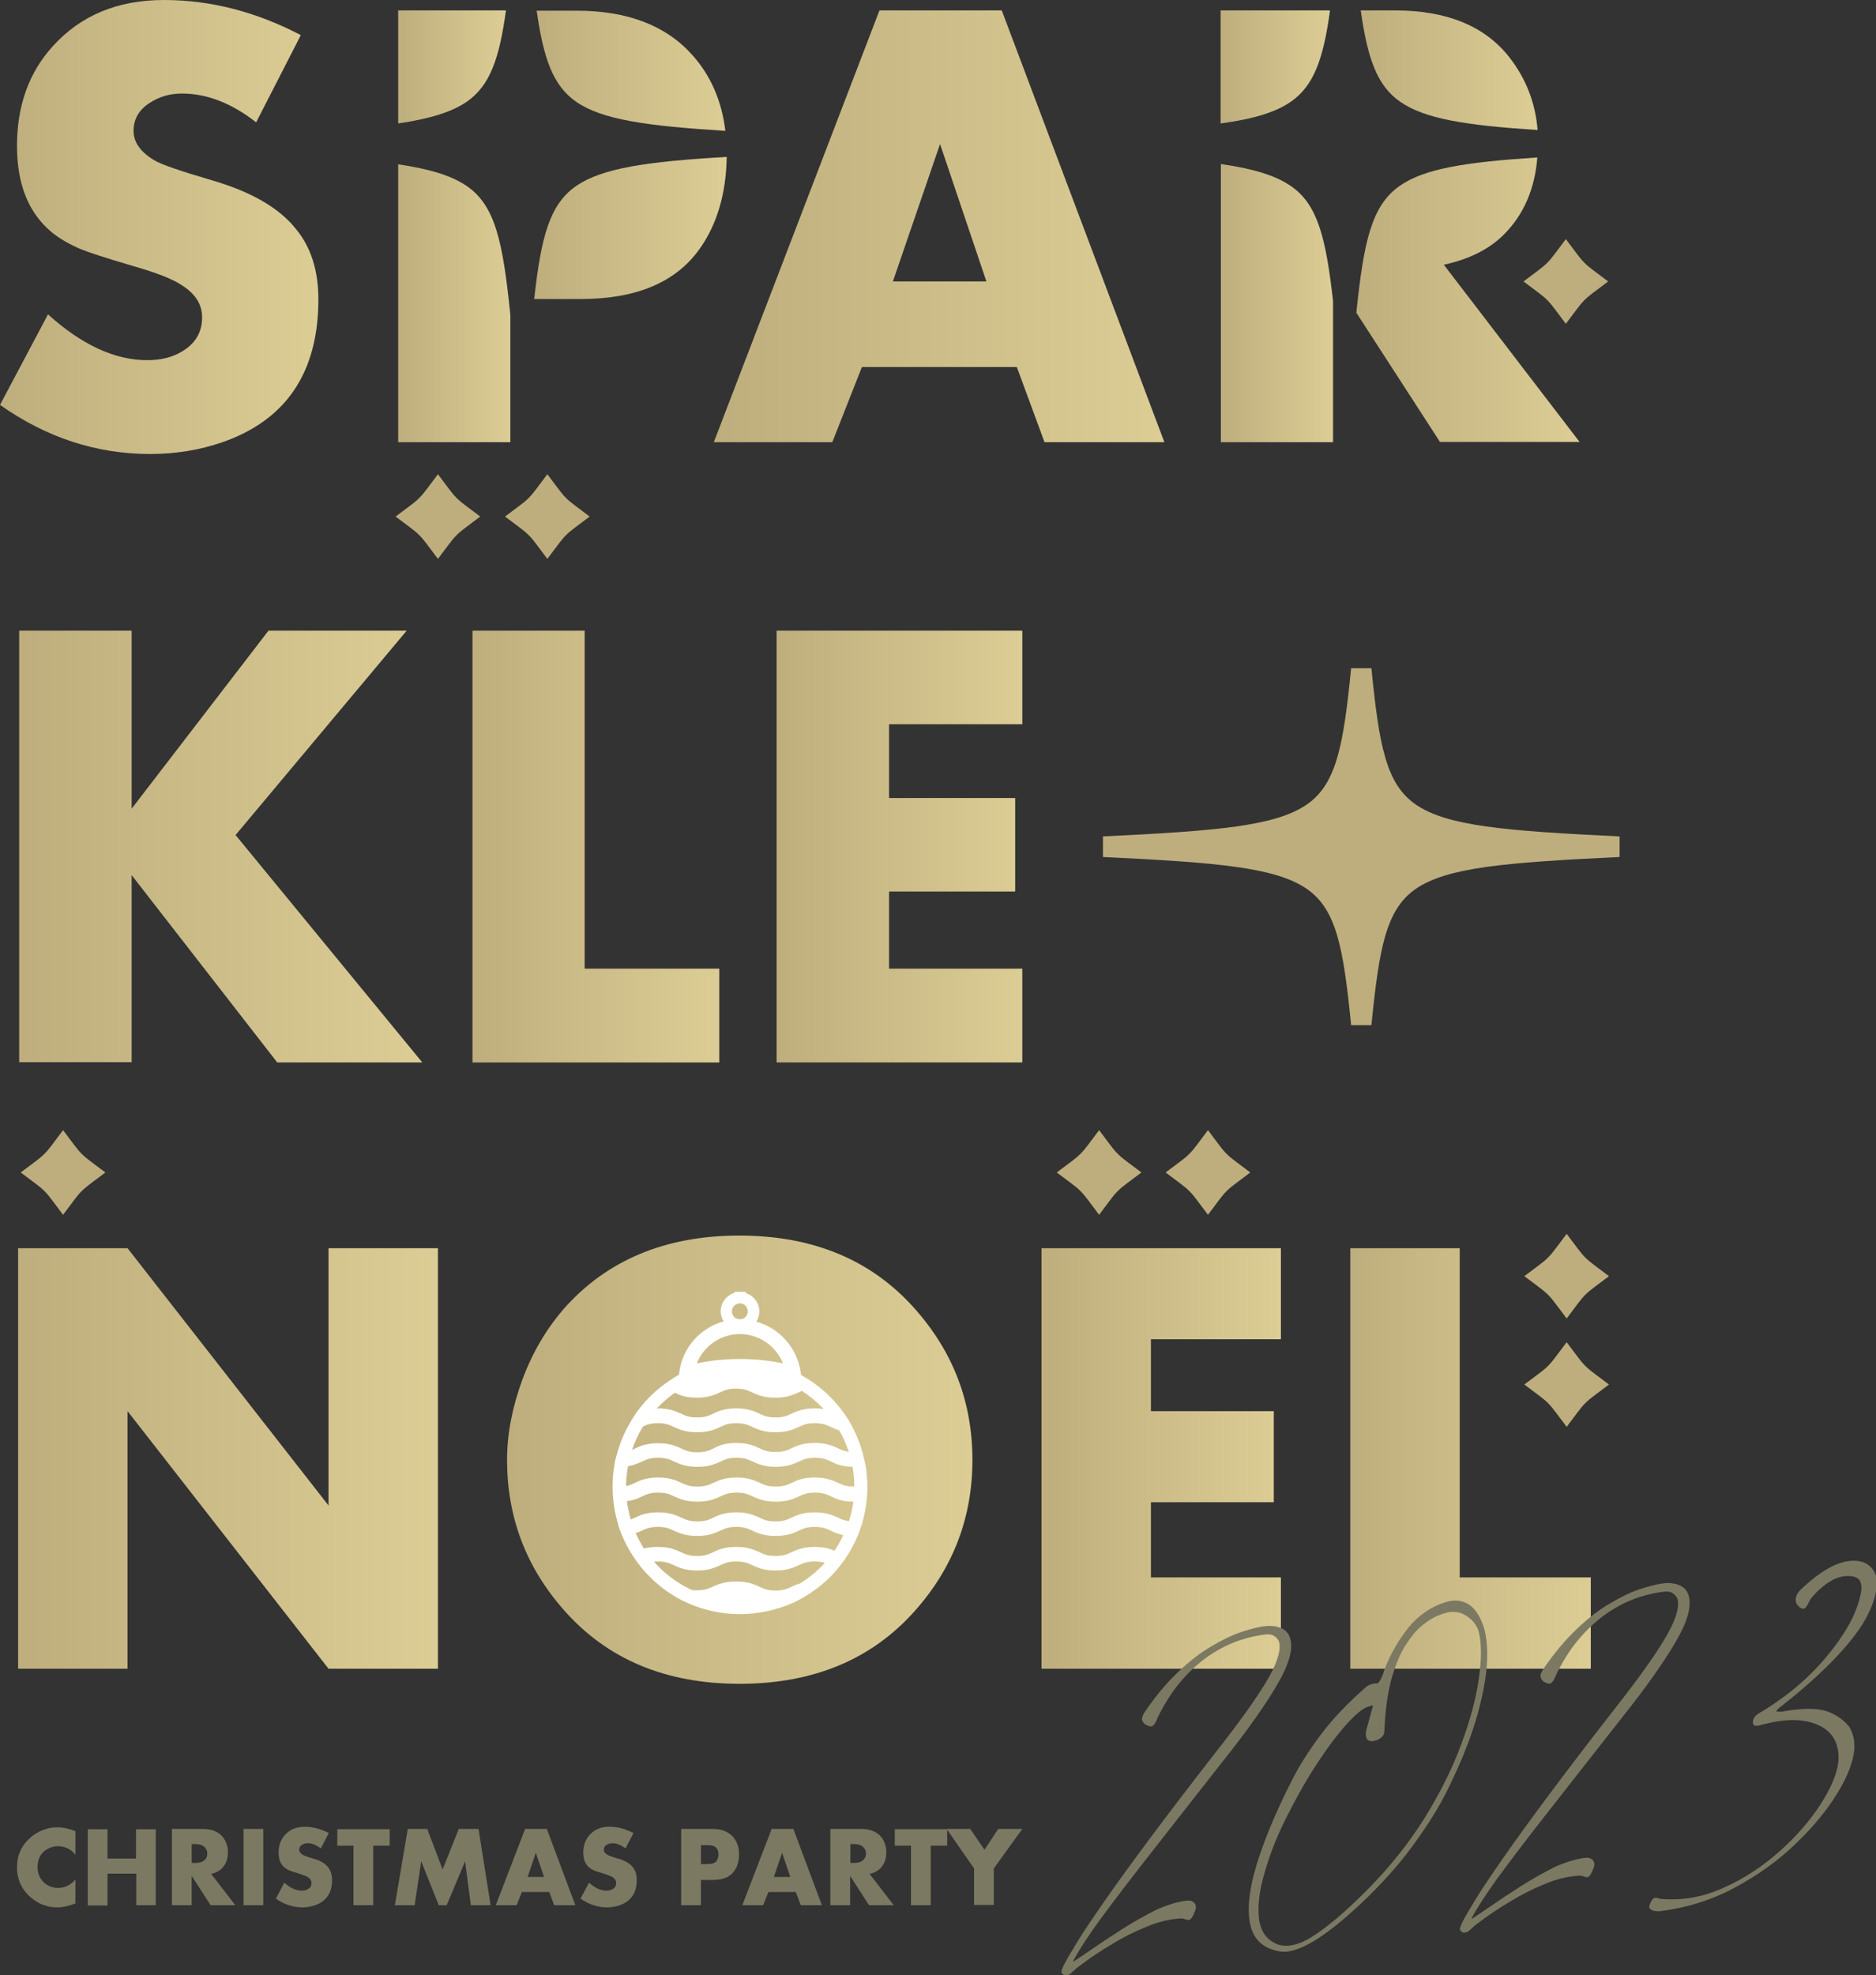 <?xml version="1.0" encoding="utf-8"?>
<!-- Generator: Adobe Illustrator 27.6.1, SVG Export Plug-In . SVG Version: 6.00 Build 0)  -->
<svg version="1.1" id="design" xmlns="http://www.w3.org/2000/svg" xmlns:xlink="http://www.w3.org/1999/xlink" x="0px" y="0px"
	 viewBox="0 0 684.1 720" style="enable-background:new 0 0 684.1 720;" xml:space="preserve">
<rect x="0" y="0" width="684.1" height="720" fill="#333333" stroke="none"/>
<style type="text/css">
	.st0{fill:url(#SVGID_1_);}
	.st1{fill:url(#SVGID_00000057130370876650588070000010830206877268667817_);}
	.st2{fill:url(#SVGID_00000005262090438262729720000001574520796902512023_);}
	.st3{fill:url(#SVGID_00000035530402534041274020000014857476380694227135_);}
	.st4{fill:url(#SVGID_00000158017301448091542620000002044996007979753106_);}
	.st5{fill:url(#SVGID_00000070818531646354850060000008846392166220330906_);}
	.st6{fill:url(#SVGID_00000023267684672258871210000013440252010989412251_);}
	.st7{fill:url(#SVGID_00000040567134507930842340000004649500502339165077_);}
	.st8{fill:url(#SVGID_00000153673837432173850700000008836179000384365487_);}
	.st9{fill:#BEAE7D;}
	.st10{fill:#BEAE7D;stroke:#BEAE7D;stroke-miterlimit:10;}
	.st11{fill:#FFFFFF;}
	.st12{fill:url(#SVGID_00000007400932841364151640000003808430593892135083_);}
	.st13{fill:url(#SVGID_00000116220494755756976990000000580290659210948258_);}
	.st14{fill:url(#SVGID_00000044856099547822330550000010644443382023469999_);}
	.st15{fill:url(#SVGID_00000099662490796603126270000006481709552964608135_);}
	.st16{fill:url(#SVGID_00000040557478664995153400000011874136075840918459_);}
	.st17{fill:url(#SVGID_00000049218328587605204890000002318337973455480226_);}
	.st18{fill:url(#SVGID_00000166668995805558617870000016217024731936402057_);}
	.st19{fill:url(#SVGID_00000064345401530407929170000016928504575723086508_);}
	.st20{fill:#7C7963;}
</style>
<g>
	<linearGradient id="SVGID_1_" gradientUnits="userSpaceOnUse" x1="0" y1="82.713" x2="116.087" y2="82.713">
		<stop  offset="0" style="stop-color:#BEAE7D"/>
		<stop  offset="1" style="stop-color:#DCCD95"/>
	</linearGradient>
	<path class="st0" d="M116.1,109.1c0,26.6-11.7,44-35,52.1c-8.1,2.8-16.9,4.3-26.3,4.3c-19.7,0-37.9-6-54.8-17.9l17.5-33
		c12.3,11.1,24.4,16.7,36.2,16.7c5.3,0,9.8-1.2,13.5-3.7c4.3-2.8,6.5-6.8,6.5-11.9c0-4.7-2.4-8.5-7.2-11.6C63,101.7,57,99.4,48.6,97
		c-10.2-3-16.6-5.1-19.2-6.2c-4.2-1.8-7.7-3.8-10.6-6.2C10.4,77.6,6.2,67.2,6.2,53.2c0-14.6,4.3-26.7,13-36.3
		C29.4,5.6,42.9,0,59.8,0c17,0,33.6,4.3,49.9,12.8L93.4,44.6c-8.9-7-18-10.5-27-10.5c-4.4,0-8.3,1.1-11.8,3.4
		c-3.9,2.5-5.9,5.9-5.9,10.2c0,4.2,2.6,7.8,7.7,10.8c2.3,1.4,9.2,3.8,20.8,7.2c14.5,4.2,24.8,10.2,30.9,18
		C113.4,90.2,116.1,98.7,116.1,109.1z"/>
	
		<linearGradient id="SVGID_00000003793924825195144050000014621769248701831581_" gradientUnits="userSpaceOnUse" x1="260.178" y1="82.483" x2="424.568" y2="82.483">
		<stop  offset="0" style="stop-color:#BEAE7D"/>
		<stop  offset="1" style="stop-color:#DCCD95"/>
	</linearGradient>
	<path style="fill:url(#SVGID_00000003793924825195144050000014621769248701831581_);" d="M424.6,161.2h-43.7l-10.1-27.4h-56.5
		l-10.8,27.4h-43.2L320.7,3.8h44.6L424.6,161.2z M359.7,102.6l-16.9-50.1l-17.2,50.1H359.7z"/>
	
		<linearGradient id="SVGID_00000037666386268605039530000017170768095269445260_" gradientUnits="userSpaceOnUse" x1="7.032" y1="308.6" x2="154.014" y2="308.6">
		<stop  offset="0" style="stop-color:#BEAE7D"/>
		<stop  offset="1" style="stop-color:#DCCD95"/>
	</linearGradient>
	<path style="fill:url(#SVGID_00000037666386268605039530000017170768095269445260_);" d="M154,387.3h-52.9L48,319v68.2H7V229.9H48
		v64.9l49.9-64.9h50.4l-62.4,74.5L154,387.3z"/>
	
		<linearGradient id="SVGID_00000034082605656399489170000014521789947331581846_" gradientUnits="userSpaceOnUse" x1="172.227" y1="308.6" x2="262.261" y2="308.6">
		<stop  offset="0" style="stop-color:#BEAE7D"/>
		<stop  offset="1" style="stop-color:#DCCD95"/>
	</linearGradient>
	<path style="fill:url(#SVGID_00000034082605656399489170000014521789947331581846_);" d="M262.3,387.3h-90V229.9h40.9v123.2h49.1
		V387.3z"/>
	
		<linearGradient id="SVGID_00000132787011509027311370000014086153367082801842_" gradientUnits="userSpaceOnUse" x1="283.242" y1="308.6" x2="372.815" y2="308.6">
		<stop  offset="0" style="stop-color:#BEAE7D"/>
		<stop  offset="1" style="stop-color:#DCCD95"/>
	</linearGradient>
	<path style="fill:url(#SVGID_00000132787011509027311370000014086153367082801842_);" d="M372.8,387.3h-89.6V229.9h89.6V264h-48.6
		v26.9h46V325h-46v28.1h48.6V387.3z"/>
	
		<linearGradient id="SVGID_00000006676171542763538330000003755752293641155763_" gradientUnits="userSpaceOnUse" x1="6.606" y1="531.664" x2="159.671" y2="531.664">
		<stop  offset="0" style="stop-color:#BEAE7D"/>
		<stop  offset="1" style="stop-color:#DCCD95"/>
	</linearGradient>
	<path style="fill:url(#SVGID_00000006676171542763538330000003755752293641155763_);" d="M159.7,608.3h-39.9l-73.3-93.9v93.9H6.6
		V455h39.9l73.3,93.8V455h39.9V608.3z"/>
	
		<linearGradient id="SVGID_00000072248640963778676460000005766725175635380926_" gradientUnits="userSpaceOnUse" x1="184.939" y1="532.114" x2="354.625" y2="532.114">
		<stop  offset="0" style="stop-color:#BEAE7D"/>
		<stop  offset="1" style="stop-color:#DCCD95"/>
	</linearGradient>
	<path style="fill:url(#SVGID_00000072248640963778676460000005766725175635380926_);" d="M354.6,532.2c0,20.8-6.9,39.1-20.8,54.8
		c-15.8,17.9-37.2,26.8-64.1,26.8c-26.9,0-48.2-8.9-64-26.8c-13.9-15.7-20.8-34-20.8-54.8c0-9.5,1.9-19.3,5.6-29.3
		c3.7-10,8.8-18.5,15-25.7c15.8-17.9,37.2-26.8,64.1-26.8s48.3,8.9,64.1,26.8C347.7,493,354.6,511.3,354.6,532.2z"/>
	
		<linearGradient id="SVGID_00000098913710996434307580000016691002092154304931_" gradientUnits="userSpaceOnUse" x1="379.892" y1="531.664" x2="467.15" y2="531.664">
		<stop  offset="0" style="stop-color:#BEAE7D"/>
		<stop  offset="1" style="stop-color:#DCCD95"/>
	</linearGradient>
	<path style="fill:url(#SVGID_00000098913710996434307580000016691002092154304931_);" d="M467.1,608.3h-87.3V455h87.3v33.2h-47.4
		v26.2h44.8v33.2h-44.8v27.4h47.4V608.3z"/>
	
		<linearGradient id="SVGID_00000151504098586196518440000004223830082686781079_" gradientUnits="userSpaceOnUse" x1="492.417" y1="531.664" x2="580.124" y2="531.664">
		<stop  offset="0" style="stop-color:#BEAE7D"/>
		<stop  offset="1" style="stop-color:#DCCD95"/>
	</linearGradient>
	<path style="fill:url(#SVGID_00000151504098586196518440000004223830082686781079_);" d="M580.1,608.3h-87.7V455h39.9v120h47.8
		V608.3z"/>
	<g>
		<path class="st9" d="M492.7,373.7c-2.8-28.1-5.3-42.2-16.2-49.7c-11.4-7.8-32.4-9.6-74.3-11.6v-7.5c41.9-2,62.9-3.8,74.3-11.6
			c10.9-7.5,13.4-21.6,16.2-49.7h7.4c2.8,28.1,5.3,42.2,16.2,49.7c11.4,7.8,32.4,9.6,74.3,11.6v7.5c-41.9,2-62.9,3.8-74.3,11.6
			c-10.9,7.5-13.4,21.6-16.2,49.7H492.7z"/>
	</g>
	<path class="st10" d="M400.8,442l-3.6-4.8c-2-2.7-3.5-4.2-6.2-6.2l-4.8-3.6l4.8-3.6c2.7-2,4.2-3.5,6.2-6.2l3.6-4.8l3.6,4.8
		c2,2.7,3.5,4.2,6.2,6.2l4.8,3.6l-4.8,3.6c-2.7,2-4.2,3.5-6.2,6.2L400.8,442z M400.6,427.4c0.1,0.1,0.2,0.2,0.2,0.2
		c0.1-0.1,0.2-0.2,0.2-0.2c-0.1-0.1-0.2-0.2-0.2-0.2C400.8,427.3,400.7,427.4,400.6,427.4z"/>
	<path class="st10" d="M440.5,442l-3.6-4.8c-2-2.7-3.5-4.2-6.2-6.2l-4.8-3.6l4.8-3.6c2.7-2,4.2-3.5,6.2-6.2l3.6-4.8l3.6,4.8
		c2,2.7,3.5,4.2,6.2,6.2l4.8,3.6l-4.8,3.6c-2.7,2-4.2,3.5-6.2,6.2L440.5,442z M440.2,427.4c0.1,0.1,0.2,0.2,0.2,0.2
		c0.1-0.1,0.2-0.2,0.2-0.2c-0.1-0.1-0.2-0.2-0.2-0.2C440.4,427.3,440.3,427.4,440.2,427.4z"/>
	<path class="st11" d="M269.8,588.4c-5.9,0-11.6-1.1-17-3.2c-4.4-1.7-8.5-4.1-12.2-7.1c-2.8-2.3-5.3-4.8-7.5-7.7
		c-0.8-1-1.6-2.1-2.3-3.2c-1.6-2.5-3-5.1-4.1-7.8c-0.5-1.2-1-2.5-1.3-3.8c-0.9-2.9-1.5-6-1.8-9.1c-0.1-1.3-0.2-2.6-0.2-3.8
		c0-0.3,0-0.5,0-0.8c0-2.8,0.2-5.5,0.7-8.2c0.2-1.3,0.5-2.5,0.9-3.8c0.9-3.2,2.1-6.4,3.7-9.4c1-1.8,2-3.6,3.2-5.3
		c2.8-4,6.2-7.5,10.1-10.4c1.3-1,2.7-1.9,4.1-2.8c0.5-0.3,1-0.6,1.5-0.9l0.1-0.8c1.1-8.9,7.6-16.3,16.2-18.6
		c-0.7-1.1-1.1-2.4-1.1-3.7c0-3.1,2.1-5.8,5-6.7v-0.4h4.2v0.5c2.9,0.9,4.9,3.6,4.9,6.7c0,1.3-0.4,2.6-1.1,3.7
		c8.6,2.4,15,9.7,16.2,18.6l0.1,0.8c0.2,0.1,0.3,0.2,0.5,0.3c1.7,1,3.4,2,4.9,3.2c4.5,3.3,8.3,7.4,11.3,12c0.9,1.3,1.7,2.7,2.4,4.2
		c1.4,2.8,2.6,5.8,3.4,8.9c0.3,1.2,0.6,2.5,0.9,3.7c0.5,2.8,0.8,5.6,0.8,8.5l0,0.3c0,1.3-0.1,2.7-0.2,4c-0.3,3.1-0.9,6.3-1.8,9.3
		c-0.4,1.3-0.9,2.6-1.4,3.9c-1.2,3-2.8,5.9-4.6,8.6c-0.8,1.1-1.6,2.2-2.4,3.2c-2,2.5-4.3,4.8-6.8,6.8c-3.1,2.5-6.5,4.6-10.2,6.3
		C282.8,587,276.4,588.4,269.8,588.4z M263.1,583c2.2,0.4,4.4,0.5,6.6,0.5c1.5,0,3.1-0.1,4.6-0.3c-1.7-0.8-3-1.4-5.9-1.4
		C265.9,581.9,264.6,582.4,263.1,583z M268.5,576.5c4.2,0,6.4,1,8.4,1.9c1.7,0.8,3,1.4,5.9,1.4s4.2-0.6,5.9-1.4
		c0.9-0.4,2-0.9,3.3-1.3c3.2-2.1,6.2-4.5,8.8-7.4c-1-0.3-2.1-0.5-3.7-0.5c-2.9,0-4.2,0.6-5.9,1.4c-2,0.9-4.2,1.9-8.4,1.9
		c-4.2,0-6.4-1-8.4-1.9c-1.7-0.8-3-1.4-5.9-1.4c-2.9,0-4.2,0.6-5.9,1.4c-2,0.9-4.2,1.9-8.4,1.9s-6.4-1-8.4-1.9
		c-1.7-0.8-3-1.4-5.9-1.4c-0.5,0-1,0-1.4,0.1c3.8,4.4,8.6,7.9,13.8,10.3c0.6,0.1,1.2,0.1,1.9,0.1c2.9,0,4.2-0.6,5.9-1.4
		C262,577.5,264.2,576.5,268.5,576.5z M268.5,563.9c4.2,0,6.4,1,8.4,1.9c1.7,0.8,3,1.4,5.9,1.4s4.2-0.6,5.9-1.4
		c1.9-0.9,4.2-1.9,8.4-1.9c3.4,0,5.5,0.7,7.2,1.4c1.2-1.8,2.3-3.7,3.2-5.7c-1.9-0.4-3.3-1-4.5-1.6c-1.7-0.8-3-1.4-5.9-1.4
		s-4.2,0.6-5.9,1.4c-2,0.9-4.2,1.9-8.4,1.9c-4.2,0-6.4-1-8.4-1.9c-1.7-0.8-3-1.4-5.9-1.4c-2.9,0-4.2,0.6-5.9,1.4
		c-2,0.9-4.2,1.9-8.4,1.9c-4.2,0-6.4-1-8.4-1.9c-1.7-0.8-3-1.4-5.9-1.4c-2.9,0-4.2,0.6-5.9,1.4c-0.6,0.3-1.4,0.6-2.2,0.9
		c0.9,1.9,1.9,3.8,3,5.6c1.5-0.4,3.2-0.6,5.1-0.6c4.2,0,6.4,1,8.4,1.9c1.7,0.8,3,1.4,5.9,1.4c2.9,0,4.2-0.6,5.9-1.4
		C262,564.9,264.2,563.9,268.5,563.9z M268.5,551.3c4.2,0,6.4,1,8.4,1.9c1.7,0.8,3,1.4,5.9,1.4s4.2-0.6,5.9-1.4
		c1.9-0.9,4.2-1.9,8.4-1.9c4.2,0,6.4,1,8.4,1.9c1.3,0.6,2.3,1.1,4.1,1.3c0.7-2.3,1.3-4.7,1.6-7.1c-4,0-6.2-1-8.1-1.9
		c-1.7-0.8-3-1.4-5.9-1.4s-4.2,0.6-5.9,1.4c-2,0.9-4.2,1.9-8.4,1.9c-4.2,0-6.4-1-8.4-1.9c-1.7-0.8-3-1.4-5.9-1.4
		c-2.9,0-4.2,0.6-5.9,1.4c-1.9,0.9-4.2,1.9-8.4,1.9s-6.4-1-8.4-1.9c-1.7-0.8-3-1.4-5.9-1.4c-2.9,0-4.2,0.6-5.9,1.4
		c-1.4,0.7-3,1.4-5.5,1.7c0.3,2.3,0.8,4.5,1.4,6.7c0.5-0.2,1.1-0.4,1.6-0.7c1.9-0.9,4.2-1.9,8.4-1.9c4.2,0,6.4,1,8.4,1.9
		c1.7,0.8,3,1.4,5.9,1.4c2.9,0,4.2-0.6,5.9-1.4C262,552.3,264.2,551.3,268.5,551.3z M297.1,538.6c4.2,0,6.4,1,8.4,1.9
		c1.7,0.8,3,1.4,5.9,1.4c0,0,0.1,0,0.1,0c0-2.4-0.2-4.8-0.6-7.2c-3.9-0.1-6-1-7.8-1.9c-1.7-0.8-3-1.4-5.9-1.4s-4.2,0.6-5.9,1.4
		c-2,0.9-4.2,1.9-8.4,1.9c-4.2,0-6.4-1-8.4-1.9c-1.7-0.8-3-1.4-5.9-1.4c-2.9,0-4.2,0.6-5.9,1.4c-2,0.9-4.2,1.9-8.4,1.9
		c-4.2,0-6.4-1-8.4-1.9c-1.7-0.8-3-1.4-5.9-1.4c-2.9,0-4.2,0.6-5.9,1.4c-1.4,0.6-2.9,1.3-5.1,1.7c-0.4,2.4-0.7,4.8-0.7,7.2
		c1.3-0.2,2.3-0.7,3.3-1.2c1.9-0.9,4.2-1.9,8.4-1.9c4.2,0,6.4,1,8.4,1.9c1.7,0.8,3,1.4,5.9,1.4c2.9,0,4.2-0.6,5.9-1.4
		c2-0.9,4.2-1.9,8.4-1.9c4.2,0,6.4,1,8.4,1.9c1.7,0.8,3,1.4,5.9,1.4s4.2-0.6,5.9-1.4C290.6,539.6,292.8,538.6,297.1,538.6z
		 M268.5,526c4.2,0,6.4,1,8.4,1.9c1.7,0.8,3,1.4,5.9,1.4c2.9,0,4.2-0.6,5.9-1.4c1.9-0.9,4.2-1.9,8.4-1.9c4.2,0,6.4,1,8.4,1.9
		c1.2,0.6,2.3,1.1,4,1.3c-0.9-2.7-2-5.3-3.5-7.8c-1.2-0.4-2.1-0.8-3-1.2c-1.7-0.8-3-1.4-5.9-1.4s-4.2,0.6-5.9,1.4
		c-1.9,0.9-4.2,1.9-8.4,1.9c-4.2,0-6.4-1-8.4-1.9c-1.7-0.8-3-1.4-5.9-1.4c-2.9,0-4.2,0.6-5.9,1.4c-1.9,0.9-4.2,1.9-8.4,1.9
		c-4.2,0-6.4-1-8.4-1.9c-1.7-0.8-3-1.4-5.9-1.4c-2.6,0-3.9,0.5-5.4,1.2c-1.7,2.7-3,5.5-4,8.5c0.4-0.1,0.7-0.3,1.1-0.5
		c1.9-0.9,4.2-1.9,8.4-1.9c4.2,0,6.4,1,8.4,1.9c1.7,0.8,3,1.4,5.9,1.4c2.9,0,4.2-0.6,5.9-1.4C262,527,264.2,526,268.5,526z
		 M268.5,513.4c4.2,0,6.4,1,8.4,1.9c1.7,0.8,3,1.4,5.9,1.4s4.2-0.6,5.9-1.4c2-0.9,4.2-1.9,8.4-1.9c1.2,0,2.2,0.1,3.2,0.2
		c-2.3-2.5-5-4.7-7.9-6.6c-0.4,0.2-0.8,0.4-1.3,0.6c-2,0.9-4.2,1.9-8.4,1.9c-4.2,0-6.4-1-8.4-1.9c-1.7-0.8-3-1.4-5.9-1.4
		c-2.9,0-4.2,0.6-5.9,1.4c-2,0.9-4.2,1.9-8.4,1.9c-4,0-6.2-0.9-8-1.8c-2.4,1.7-4.6,3.6-6.6,5.7c0.1,0,0.2,0,0.4,0
		c4.2,0,6.4,1,8.4,1.9c1.7,0.8,3,1.4,5.9,1.4c2.9,0,4.2-0.6,5.9-1.4C262,514.4,264.2,513.4,268.5,513.4z M269.8,495.4
		c5.3,0,10.6,0.5,15.7,1.6c-2.5-6.4-8.8-10.7-15.7-10.7c-6.9,0-13.2,4.3-15.7,10.7C259.2,495.9,264.5,495.4,269.8,495.4z
		 M269.8,475.1c-1.6,0-2.9,1.3-2.9,2.9c0,1.4,1,2.7,2.4,2.9c0.2,0,0.3,0,0.5,0c0.2,0,0.3,0,0.5,0c1.4-0.2,2.4-1.5,2.4-2.9
		C272.7,476.4,271.4,475.1,269.8,475.1z"/>
	<path class="st11" d="M271.1,471.7h-2.5v0.2c-2.8,0.6-5,3.1-5,6.1c0,1.6,0.6,3.1,1.7,4.2c-8.7,1.9-15.6,9.1-16.8,18.2l-0.2,1.2
		c-0.6,0.3-1.3,0.7-1.9,1.1c-1.4,0.8-2.8,1.8-4.1,2.7c-3.8,2.9-7.2,6.3-9.9,10.2c-1.2,1.6-2.2,3.4-3.1,5.2c-1.5,2.9-2.7,6-3.6,9.2
		c-0.3,1.2-0.6,2.5-0.8,3.7c-0.5,2.6-0.7,5.3-0.7,8.1c0,0.3,0,0.5,0,0.8c0,1.3,0.1,2.5,0.2,3.8c0.3,3.1,0.9,6,1.8,8.9
		c0.4,1.3,0.8,2.5,1.3,3.7c1.1,2.7,2.4,5.2,4,7.7c0.7,1.1,1.5,2.1,2.2,3.2c2.2,2.8,4.6,5.3,7.4,7.5c3.6,2.9,7.6,5.3,12,7
		c5.2,2,10.8,3.2,16.7,3.2c6.6,0,13-1.4,18.7-4c3.6-1.6,6.9-3.7,10-6.1c2.5-2,4.7-4.2,6.7-6.7c0.8-1,1.6-2.1,2.4-3.2
		c1.8-2.6,3.3-5.4,4.5-8.4c0.5-1.3,1-2.6,1.4-3.9c0.9-2.9,1.5-6,1.8-9.1c0.1-1.3,0.2-2.6,0.2-3.9c0-0.1,0-0.2,0-0.3
		c0-2.8-0.3-5.6-0.8-8.3c-0.2-1.2-0.5-2.5-0.8-3.7c-0.8-3-2-6-3.4-8.7c-0.7-1.4-1.5-2.8-2.4-4.1c-3-4.6-6.7-8.6-11.1-11.8
		c-1.5-1.1-3.1-2.2-4.8-3.1c-0.3-0.2-0.6-0.3-0.9-0.5l-0.2-1.2c-1.2-9.1-8.1-16.4-16.8-18.2c1-1.1,1.7-2.6,1.7-4.2
		c0-3-2.1-5.4-4.9-6 M269.8,474.2c2.1,0,3.8,1.7,3.8,3.8c0,1.9-1.4,3.5-3.2,3.7c-0.2,0-0.4,0-0.5,0c-0.2,0-0.4,0-0.5,0
		c-1.8-0.3-3.2-1.8-3.2-3.7C266,475.9,267.7,474.2,269.8,474.2z M269.8,485.5c7.9,0,14.8,5.3,17,12.6c-5.6-1.3-11.3-1.9-17-1.9
		c-5.7,0-11.4,0.6-17,1.9C255,490.8,261.9,485.5,269.8,485.5z M257.9,501.1c0.5-0.1,1-0.3,1.5-0.4c3.3-0.8,6.8-1.3,10.4-1.3
		c3.6,0,7.1,0.5,10.4,1.3c0.5,0.1,1,0.3,1.5,0.4c2.3,0.7,4.5,1.5,6.6,2.6c-1.4,0.6-2.9,1.1-5.6,1.1c-3.1,0-4.6-0.7-6.3-1.5
		c-1.9-0.9-4-1.8-8-1.8c-4,0-6.2,1-8,1.8c-1.7,0.8-3.2,1.5-6.3,1.5c-1.8,0-3-0.2-4.1-0.6C252.6,503,255.2,501.9,257.9,501.1z
		 M246,506.7C246.1,506.7,246.1,506.7,246,506.7c2,0.9,4.1,1.9,8.1,1.9c4,0,6.2-1,8-1.8c1.7-0.8,3.2-1.5,6.3-1.5
		c3.1,0,4.6,0.7,6.3,1.5c1.9,0.9,4,1.8,8,1.8c4,0,6.2-1,8-1.8c0.6-0.3,1.1-0.5,1.7-0.7c3.8,2.4,7.3,5.5,10.1,9
		c-1.4-0.5-3.1-0.8-5.6-0.8c-4,0-6.2,1-8,1.8c-1.7,0.8-3.2,1.5-6.3,1.5c-3.1,0-4.6-0.7-6.3-1.5c-1.9-0.9-4-1.8-8-1.8
		c-4,0-6.2,1-8,1.8c-1.7,0.8-3.2,1.5-6.3,1.5c-3.1,0-4.6-0.7-6.3-1.5c-1.9-0.9-4-1.8-8-1.8c-0.9,0-1.6,0-2.3,0.1
		C240,511.4,242.9,508.9,246,506.7z M233.9,519.3c1.6-0.7,3.1-1.3,6-1.3c3.1,0,4.6,0.7,6.3,1.5c1.9,0.9,4,1.8,8,1.8c4,0,6.2-1,8-1.8
		c1.7-0.8,3.2-1.5,6.3-1.5c3.1,0,4.6,0.7,6.3,1.5c1.9,0.9,4,1.8,8,1.8c4,0,6.2-1,8-1.8c1.7-0.8,3.2-1.5,6.3-1.5
		c3.1,0,4.6,0.7,6.3,1.5c0.9,0.4,1.9,0.9,3.2,1.2c1.7,2.9,3.1,6.1,4.1,9.5c-2.6-0.1-4-0.7-5.5-1.4c-1.9-0.9-4-1.8-8-1.8
		c-4,0-6.2,1-8,1.8c-1.7,0.8-3.2,1.5-6.3,1.5c-3.1,0-4.6-0.7-6.3-1.5c-1.9-0.9-4-1.8-8-1.8c-4,0-6.2,1-8,1.8
		c-1.7,0.8-3.2,1.5-6.3,1.5c-3.1,0-4.6-0.7-6.3-1.5c-1.9-0.9-4-1.8-8-1.8c-4,0-6.2,1-8,1.8c-0.9,0.4-1.7,0.8-2.7,1.1
		C230.2,526,231.8,522.5,233.9,519.3z M292.3,577.9c-1.3,0.4-2.3,0.8-3.3,1.3c-1.7,0.8-3.2,1.5-6.3,1.5c-3.1,0-4.6-0.7-6.3-1.5
		c-1.9-0.9-4-1.8-8-1.8c-4,0-6.2,1-8,1.8c-1.7,0.8-3.2,1.5-6.3,1.5c-0.8,0-1.5,0-2.1-0.1c-5.9-2.7-11.1-6.8-15.2-11.8
		c0.8-0.2,1.8-0.3,3-0.3c3.1,0,4.6,0.7,6.3,1.5c1.9,0.9,4,1.8,8,1.8c4,0,6.2-1,8-1.8c1.7-0.8,3.2-1.5,6.3-1.5c3.1,0,4.6,0.7,6.3,1.5
		c1.9,0.9,4,1.8,8,1.8c4,0,6.2-1,8-1.8c1.7-0.8,3.2-1.5,6.3-1.5c2.4,0,3.8,0.4,5.1,0.9C299.3,572.7,296,575.6,292.3,577.9z
		 M304.5,566.3c-1.7-0.8-3.8-1.6-7.5-1.6c-4,0-6.2,1-8,1.8c-1.7,0.8-3.2,1.5-6.3,1.5c-3.1,0-4.6-0.7-6.3-1.5c-1.9-0.9-4-1.8-8-1.8
		c-4,0-6.2,1-8,1.8c-1.7,0.8-3.2,1.5-6.3,1.5c-3.1,0-4.6-0.7-6.3-1.5c-1.9-0.9-4-1.8-8-1.8c-2.3,0-4,0.3-5.4,0.8
		c-1.5-2.2-2.8-4.6-3.8-7c1.1-0.3,2.1-0.8,2.9-1.2c1.7-0.8,3.2-1.5,6.3-1.5c3.1,0,4.6,0.7,6.3,1.5c1.9,0.9,4,1.8,8,1.8
		c4,0,6.2-1,8-1.8c1.7-0.8,3.2-1.5,6.3-1.5c3.1,0,4.6,0.7,6.3,1.5c1.9,0.9,4,1.8,8,1.8c4,0,6.2-1,8-1.8c1.7-0.8,3.2-1.5,6.3-1.5
		c3.1,0,4.6,0.7,6.3,1.5c1.4,0.6,3,1.4,5.4,1.7C307.5,561.6,306.2,564,304.5,566.3z M310.1,555.3c-2.3-0.2-3.6-0.7-5-1.4
		c-1.9-0.9-4-1.8-8-1.8c-4,0-6.2,1-8,1.8c-1.7,0.8-3.2,1.5-6.3,1.5c-3.1,0-4.6-0.7-6.3-1.5c-1.9-0.9-4-1.8-8-1.8c-4,0-6.2,1-8,1.8
		c-1.7,0.8-3.2,1.5-6.3,1.5c-3.1,0-4.6-0.7-6.3-1.5c-1.9-0.9-4-1.8-8-1.8c-4,0-6.2,1-8,1.8c-0.8,0.4-1.6,0.7-2.5,1
		c-0.9-2.7-1.5-5.6-1.8-8.5c2.8-0.3,4.5-1,6.1-1.8c1.7-0.8,3.2-1.5,6.3-1.5c3.1,0,4.6,0.7,6.3,1.5c1.9,0.9,4,1.8,8,1.8
		c4,0,6.2-1,8-1.8c1.7-0.8,3.2-1.5,6.3-1.5c3.1,0,4.6,0.7,6.3,1.5c1.9,0.9,4,1.8,8,1.8c4,0,6.2-1,8-1.8c1.7-0.8,3.2-1.5,6.3-1.5
		c3.1,0,4.6,0.7,6.3,1.5c1.9,0.9,4,1.8,8,1.8c0.2,0,0.5,0,0.7,0C311.7,549.5,311,552.5,310.1,555.3z M312.3,542.7
		c-0.3,0-0.6,0-0.9,0c-3.1,0-4.6-0.7-6.3-1.5c-1.9-0.9-4-1.8-8-1.8c-4,0-6.2,1-8,1.8c-1.7,0.8-3.2,1.5-6.3,1.5
		c-3.1,0-4.6-0.7-6.3-1.5c-1.9-0.9-4-1.8-8-1.8c-4,0-6.2,1-8,1.8c-1.7,0.8-3.2,1.5-6.3,1.5c-3.1,0-4.6-0.7-6.3-1.5
		c-1.9-0.9-4-1.8-8-1.8c-4,0-6.2,1-8,1.8c-1.3,0.6-2.5,1.2-4.5,1.4c0-0.2,0-0.5,0-0.7c0-2.8,0.3-5.5,0.8-8.2c2.5-0.3,4.1-1,5.5-1.7
		c1.7-0.8,3.2-1.5,6.3-1.5c3.1,0,4.6,0.7,6.3,1.5c1.9,0.9,4,1.8,8,1.8c4,0,6.2-1,8-1.8c1.7-0.8,3.2-1.5,6.3-1.5
		c3.1,0,4.6,0.7,6.3,1.5c1.9,0.9,4,1.8,8,1.8c4,0,6.2-1,8-1.8c1.7-0.8,3.2-1.5,6.3-1.5c3.1,0,4.6,0.7,6.3,1.5c1.9,0.9,4,1.8,8,1.8
		c0,0,0.1,0,0.1,0c0.5,2.6,0.8,5.3,0.8,8.1C312.3,542.2,312.3,542.5,312.3,542.7z"/>
	<g>
		
			<linearGradient id="SVGID_00000014598427237151446440000002773487760662608518_" gradientUnits="userSpaceOnUse" x1="145.232" y1="24.384" x2="184.539" y2="24.384">
			<stop  offset="0" style="stop-color:#BEAE7D"/>
			<stop  offset="1" style="stop-color:#DCCD95"/>
		</linearGradient>
		<path style="fill:url(#SVGID_00000014598427237151446440000002773487760662608518_);" d="M170.2,37.1c8.5-5.9,11.9-15.8,14.3-33.3
			h-39.3V45C156.7,43.3,164.6,40.9,170.2,37.1z"/>
		
			<linearGradient id="SVGID_00000061465076647447722500000005462197597929061028_" gradientUnits="userSpaceOnUse" x1="195.755" y1="25.725" x2="264.552" y2="25.725">
			<stop  offset="0" style="stop-color:#BEAE7D"/>
			<stop  offset="1" style="stop-color:#DCCD95"/>
		</linearGradient>
		<path style="fill:url(#SVGID_00000061465076647447722500000005462197597929061028_);" d="M210.1,37.1c9.4,6.5,25.4,8.8,54.4,10.6
			c-1.3-10.9-5.3-20.1-12-27.6c-9.6-10.8-23.7-16.2-42.2-16.2h-14.6C198.2,21.3,201.6,31.2,210.1,37.1z"/>
		
			<linearGradient id="SVGID_00000106844709674447075830000007048047076124554651_" gradientUnits="userSpaceOnUse" x1="145.232" y1="110.521" x2="186.156" y2="110.521">
			<stop  offset="0" style="stop-color:#BEAE7D"/>
			<stop  offset="1" style="stop-color:#DCCD95"/>
		</linearGradient>
		<path style="fill:url(#SVGID_00000106844709674447075830000007048047076124554651_);" d="M170.2,67.8c-5.6-3.8-13.5-6.2-25-7.9
			v101.3h40.9v-46.4C183.4,88.4,180.7,75,170.2,67.8z"/>
		
			<linearGradient id="SVGID_00000151522543742199782400000016446547825141040795_" gradientUnits="userSpaceOnUse" x1="194.772" y1="83.056" x2="264.984" y2="83.056">
			<stop  offset="0" style="stop-color:#BEAE7D"/>
			<stop  offset="1" style="stop-color:#DCCD95"/>
		</linearGradient>
		<path style="fill:url(#SVGID_00000151522543742199782400000016446547825141040795_);" d="M210.1,67.8
			c-9.7,6.7-12.8,18.6-15.3,41.2h17c20.1,0,34.5-6,43.2-18.1c6.4-8.9,9.8-20.2,10-33.7C235.7,58.9,219.6,61.3,210.1,67.8z"/>
	</g>
	<g>
		
			<linearGradient id="SVGID_00000013875573898348502670000018218385083599104148_" gradientUnits="userSpaceOnUse" x1="496.238" y1="25.59" x2="560.694" y2="25.59">
			<stop  offset="0" style="stop-color:#BEAE7D"/>
			<stop  offset="1" style="stop-color:#DCCD95"/>
		</linearGradient>
		<path style="fill:url(#SVGID_00000013875573898348502670000018218385083599104148_);" d="M510.6,37.1c8.9,6.2,23.8,8.6,50.1,10.3
			c-0.8-10.1-4.4-19.1-10.6-26.9c-8.9-11.1-22.7-16.7-41.3-16.7h-12.6C498.7,21.3,502.1,31.2,510.6,37.1z"/>
		
			<linearGradient id="SVGID_00000005261449564232708410000013020058965138795172_" gradientUnits="userSpaceOnUse" x1="445.158" y1="24.425" x2="485.022" y2="24.425">
			<stop  offset="0" style="stop-color:#BEAE7D"/>
			<stop  offset="1" style="stop-color:#DCCD95"/>
		</linearGradient>
		<path style="fill:url(#SVGID_00000005261449564232708410000013020058965138795172_);" d="M470.7,37.1c8.5-5.9,11.9-15.8,14.3-33.3
			h-39.9V45C457,43.4,465,41,470.7,37.1z"/>
		
			<linearGradient id="SVGID_00000094607145379776097330000002618723176861004196_" gradientUnits="userSpaceOnUse" x1="445.158" y1="110.48" x2="486.083" y2="110.48">
			<stop  offset="0" style="stop-color:#BEAE7D"/>
			<stop  offset="1" style="stop-color:#DCCD95"/>
		</linearGradient>
		<path style="fill:url(#SVGID_00000094607145379776097330000002618723176861004196_);" d="M470.7,67.8c-5.7-3.9-13.7-6.3-25.5-8
			v101.4h40.9v-51.5C483.5,86.7,480.5,74.5,470.7,67.8z"/>
		
			<linearGradient id="SVGID_00000025442849572405337900000004506591875153238923_" gradientUnits="userSpaceOnUse" x1="494.698" y1="109.316" x2="576" y2="109.316">
			<stop  offset="0" style="stop-color:#BEAE7D"/>
			<stop  offset="1" style="stop-color:#DCCD95"/>
		</linearGradient>
		<path style="fill:url(#SVGID_00000025442849572405337900000004506591875153238923_);" d="M548.4,85.5c7.2-7.2,11.3-16.6,12.2-28.1
			c-26.3,1.7-41.2,4.1-50.1,10.3c-10.4,7.2-13.2,20.4-15.9,46.3l30.5,47.1H576l-49.5-64.6C535.8,94.5,543.1,90.8,548.4,85.5z"/>
	</g>
	<path class="st10" d="M23,442l-3.6-4.8c-2-2.7-3.5-4.2-6.2-6.2l-4.8-3.6l4.8-3.6c2.7-2,4.2-3.5,6.2-6.2l3.6-4.8l3.6,4.8
		c2,2.7,3.5,4.2,6.2,6.2l4.8,3.6l-4.8,3.6c-2.7,2-4.2,3.5-6.2,6.2L23,442z M22.7,427.4c0.1,0.1,0.2,0.2,0.2,0.2
		c0.1-0.1,0.2-0.2,0.2-0.2c-0.1-0.1-0.2-0.2-0.2-0.2C22.9,427.3,22.8,427.4,22.7,427.4z"/>
	<path class="st10" d="M571.3,479.8l-3.6-4.8c-2-2.7-3.5-4.2-6.2-6.2l-4.8-3.6l4.8-3.6c2.7-2,4.2-3.5,6.2-6.2l3.6-4.8l3.6,4.8
		c2,2.7,3.5,4.2,6.2,6.2l4.8,3.6l-4.8,3.6c-2.7,2-4.2,3.5-6.2,6.2L571.3,479.8z M571,465.3c0.1,0.1,0.2,0.2,0.2,0.2
		c0.1-0.1,0.2-0.2,0.2-0.2c-0.1-0.1-0.2-0.2-0.2-0.2C571.2,465.1,571.1,465.2,571,465.3z"/>
	<path class="st10" d="M571.3,519.3l-3.6-4.8c-2-2.7-3.5-4.2-6.2-6.2l-4.8-3.6l4.8-3.6c2.7-2,4.2-3.5,6.2-6.2l3.6-4.8l3.6,4.8
		c2,2.7,3.5,4.2,6.2,6.2l4.8,3.6l-4.8,3.6c-2.7,2-4.2,3.5-6.2,6.2L571.3,519.3z M571,504.7c0.1,0.1,0.2,0.2,0.2,0.2
		c0.1-0.1,0.2-0.2,0.2-0.2c-0.1-0.1-0.2-0.2-0.2-0.2C571.2,504.5,571.1,504.6,571,504.7z"/>
	<path class="st10" d="M159.7,202.9l-3.6-4.8c-2-2.7-3.5-4.2-6.2-6.2l-4.8-3.6l4.8-3.6c2.7-2,4.2-3.5,6.2-6.2l3.6-4.8l3.6,4.8
		c2,2.7,3.5,4.2,6.2,6.2l4.8,3.6l-4.8,3.6c-2.7,2-4.2,3.5-6.2,6.2L159.7,202.9z M159.5,188.3c0.1,0.1,0.2,0.2,0.2,0.2
		c0.1-0.1,0.2-0.2,0.2-0.2c-0.1-0.1-0.2-0.2-0.2-0.2C159.6,188.2,159.6,188.3,159.5,188.3z"/>
	<path class="st10" d="M199.6,202.9l-3.6-4.8c-2-2.7-3.5-4.2-6.2-6.2l-4.8-3.6l4.8-3.6c2.7-2,4.2-3.5,6.2-6.2l3.6-4.8l3.6,4.8
		c2,2.7,3.5,4.2,6.2,6.2l4.8,3.6l-4.8,3.6c-2.7,2-4.2,3.5-6.2,6.2L199.6,202.9z M199.4,188.3c0.1,0.1,0.2,0.2,0.2,0.2
		c0.1-0.1,0.2-0.2,0.2-0.2c-0.1-0.1-0.2-0.2-0.2-0.2C199.5,188.2,199.4,188.3,199.4,188.3z"/>
	<path class="st10" d="M571,117.2l-3.6-4.8c-2-2.7-3.5-4.2-6.2-6.2l-4.8-3.6l4.8-3.6c2.7-2,4.2-3.5,6.2-6.2L571,88l3.6,4.8
		c2,2.7,3.5,4.2,6.2,6.2l4.8,3.6l-4.8,3.6c-2.7,2-4.2,3.5-6.2,6.2L571,117.2z M570.7,102.6c0.1,0.1,0.2,0.2,0.2,0.2
		c0.1-0.1,0.2-0.2,0.2-0.2c-0.1-0.1-0.2-0.2-0.2-0.2C570.9,102.4,570.8,102.5,570.7,102.6z"/>
	<g>
		<path class="st20" d="M433.4,692.8c1,0,1.8,0.4,2.3,1.1c0.5,0.7,0.5,1.6,0.1,2.7c-0.5,1.2-0.9,2.1-1.3,2.6
			c-0.4,0.5-0.7,0.7-1.1,0.7c-0.3,0-0.7-0.1-1-0.2c-0.4-0.2-0.9-0.3-1.4-0.4c-4.2,0.2-8.6,1.2-13,3.1c-4.5,1.8-8.6,3.9-12.5,6.3
			c-3.9,2.3-7,4.4-9.5,6.2c-2.4,1.8-3.7,2.7-3.8,2.9c-0.2,0.2-0.5,0.5-0.8,0.7c-0.4,0.4-0.8,0.7-1.1,1c-0.4,0.3-0.7,0.5-1.1,0.5
			c0,0-0.1,0-0.1,0c-0.3,0.1-0.5,0.1-0.7,0.1c-0.2,0-0.4-0.1-0.6-0.3c-0.6-0.3-0.8-0.8-0.7-1.3c0.1-0.5,0.4-1.2,0.8-2.1
			c1.4-2.7,3.2-5.7,5.3-9.1c2.1-3.4,5.2-8,9.3-13.9c4.1-5.9,9.5-13.4,16.2-22.4c6.7-9,15-19.9,24.9-32.6c8.2-10.4,14.2-18.8,18-25.1
			c3.8-6.3,5.5-11.1,4.9-14.5c-0.1-0.4-0.3-0.9-0.7-1.4c-0.4-0.5-0.9-0.9-1.6-1.3c-0.7-0.3-1.6-0.4-2.6-0.3c-2.9,0.3-6,1-9.4,2.1
			c-3.4,1.1-6.9,2.8-10.5,5.1c-3.5,2.3-7,5.3-10.3,9c-3.3,3.7-6.4,8.3-9.1,13.8c-0.2,0.4-0.3,0.7-0.5,1.1c-0.3,0.9-0.8,1.6-1.3,2.1
			c-0.5,0.5-1.4,0.4-2.5-0.2c-0.8-0.4-1.3-1-1.5-1.8c-0.2-0.8,0.2-1.9,1.2-3.3c3.9-5.7,7.9-10.4,12-14.3c4.1-3.9,8.1-7,12.1-9.3
			c3.9-2.3,7.5-4.1,10.9-5.2c3.3-1.1,6.1-1.8,8.4-2.1c2.4-0.3,4.5,0,6.1,0.7s2.8,2,3.3,3.8c1.1,3.8-0.4,9.4-4.7,16.7
			c-4.3,7.4-10.7,16.5-19.3,27.3c-6.7,8.5-12.6,16.1-17.9,22.8c-9.9,12.6-17.8,22.7-23.7,30.6c-5.9,7.8-10.4,14.4-13.4,19.8
			c-0.1,0.2-0.1,0.3-0.1,0.4c0,0.1,0,0.1,0.1,0.1c0.1,0,0.3-0.1,0.5-0.3c1.5-1,3.2-2.1,5.2-3.5c3.6-2.5,7.5-5.1,11.9-7.9
			c4.4-2.8,8.7-5.2,12.9-7.3C426.5,694.1,430.2,693,433.4,692.8z"/>
		<path class="st20" d="M541.3,593.9c1.3,5.2,1.4,11.5,0.2,18.9c-1.2,7.4-3.3,15.2-6.5,23.5c-1.7,4.6-4.1,9.9-7,15.9
			c-3,6-6.8,12.3-11.6,18.9c-4.7,6.7-10.5,13.4-17.4,20.2c-14.7,14.3-25.4,21-32,20.1c-6-0.9-9.7-4.1-11-9.5
			c-1.3-5.4-0.6-12.7,2.1-21.7c2.7-9,7-19.4,13-31.2c2.6-5.2,6.1-10.7,10.5-16.6c4.4-5.9,9.9-11.6,16.5-17.4c0.6-0.5,1.2-0.8,2-1.1
			c0.8-0.2,1.4-0.3,2-0.2c0.2,0,0.5-0.2,0.8-0.6c0.3-0.4,0.5-0.9,0.8-1.4c0.2-0.5,0.4-0.9,0.6-1.3c0-0.1,0-0.1,0-0.2
			c0.1-0.2,0.2-0.5,0.3-0.7c0-0.1,0-0.1,0-0.2c2.3-6.2,5.4-11.5,9-16c3.7-4.5,8.2-7.6,13.6-9.3c3.4-1,6.3-0.6,8.8,1.1
			C538.3,586.9,540.1,589.8,541.3,593.9z M498.1,689.4c8.4-8.4,15.5-17.3,21.3-26.5c5.7-9.3,10.3-18.3,13.5-27.2
			c3.3-8.8,5.4-16.8,6.4-24c1-7.1,1-12.8-0.1-17c-0.3-1.2-1-2.4-2-3.6c-1-1.1-2.2-2-3.6-2.7c-1.4-0.7-2.9-0.9-4.5-0.8
			c-1.1,0.1-2.7,0.5-4.6,1.3c-1.9,0.7-3.9,2-6.1,3.8c-2.2,1.8-4.2,4.4-6.2,7.6c-2,3.3-3.6,7.4-5,12.5c-1.3,5.1-2.1,11.3-2.4,18.6
			c-0.1,1-0.7,1.8-1.8,2.5c-1.1,0.6-2.2,0.9-3.2,0.8c-0.9-0.2-1.4-0.6-1.6-1.4c-0.2-0.8-0.2-1.7,0.1-2.8c0.1-0.5,0.3-1.2,0.6-2.2
			c0.2-0.9,0.5-1.9,0.8-2.9c0.3-1.3,0.6-2.2,0.8-2.9c0.1-0.3,0.1-0.5,0.1-0.7c0-0.1-0.1-0.2-0.2-0.1c-0.1,0-0.3,0.1-0.4,0.1
			c-0.2,0.1-0.4,0.2-0.7,0.2c-2.1,0.5-4.9,2.8-8.4,6.7c-3.5,3.9-7.2,8.9-11.1,14.9c-3.9,6-7.5,12.5-10.9,19.3
			c-3.4,6.8-6,13.5-7.8,19.9c-1.9,6.4-2.5,11.9-2,16.6c0.6,4.7,2.8,7.8,6.8,9.4c3.9,1.3,8.6,0,14.1-3.8
			C485.2,701.5,491.3,696.2,498.1,689.4z"/>
		<path class="st20" d="M578.7,677.2c1,0,1.8,0.4,2.3,1.1c0.5,0.7,0.5,1.6,0.1,2.7c-0.5,1.2-0.9,2.1-1.3,2.6
			c-0.4,0.5-0.7,0.7-1.1,0.7c-0.3,0-0.7-0.1-1-0.2c-0.4-0.2-0.9-0.3-1.4-0.4c-4.2,0.2-8.6,1.2-13,3.1c-4.5,1.8-8.6,3.9-12.5,6.3
			c-3.9,2.3-7,4.4-9.5,6.2c-2.4,1.8-3.7,2.7-3.8,2.9c-0.2,0.2-0.5,0.5-0.8,0.7c-0.4,0.4-0.8,0.7-1.1,1c-0.4,0.3-0.7,0.5-1.1,0.5
			c0,0-0.1,0-0.1,0c-0.3,0.1-0.5,0.1-0.7,0.1c-0.2,0-0.4-0.1-0.6-0.3c-0.6-0.3-0.8-0.8-0.7-1.3s0.4-1.2,0.8-2.1
			c1.4-2.7,3.2-5.7,5.3-9.1c2.1-3.4,5.2-8,9.3-13.9c4.1-5.9,9.5-13.4,16.2-22.4c6.7-9,15-19.9,24.9-32.6c8.2-10.4,14.2-18.8,18-25.1
			c3.8-6.3,5.5-11.1,4.9-14.5c-0.1-0.4-0.3-0.9-0.7-1.4c-0.4-0.5-0.9-0.9-1.6-1.3c-0.7-0.3-1.6-0.4-2.6-0.3c-2.9,0.3-6,1-9.4,2.1
			c-3.4,1.1-6.9,2.8-10.5,5.1c-3.5,2.3-7,5.3-10.3,9c-3.3,3.7-6.4,8.3-9.1,13.8c-0.2,0.4-0.3,0.7-0.5,1.1c-0.3,0.9-0.8,1.6-1.3,2.1
			c-0.5,0.5-1.4,0.4-2.5-0.2c-0.8-0.4-1.3-1-1.5-1.8c-0.2-0.8,0.2-1.9,1.2-3.3c3.9-5.7,7.9-10.4,12-14.3c4.1-3.9,8.1-7,12.1-9.3
			c3.9-2.3,7.5-4.1,10.9-5.2c3.3-1.1,6.1-1.8,8.4-2.1c2.4-0.3,4.5,0,6.1,0.7c1.6,0.7,2.8,2,3.3,3.8c1.1,3.8-0.4,9.4-4.7,16.7
			c-4.3,7.4-10.7,16.5-19.3,27.3c-6.7,8.5-12.6,16.1-17.9,22.8c-9.9,12.6-17.8,22.7-23.7,30.6c-5.9,7.8-10.4,14.4-13.4,19.8
			c-0.1,0.2-0.1,0.3-0.1,0.4c0,0.1,0,0.1,0.1,0.1c0.1,0,0.3-0.1,0.5-0.3c1.5-1,3.2-2.1,5.2-3.5c3.6-2.5,7.5-5.1,11.9-7.9
			c4.4-2.8,8.7-5.2,12.9-7.3C571.8,678.5,575.5,677.4,578.7,677.2z"/>
		<path class="st20" d="M676.2,637.6c-0.4,4.6-2.4,9.9-6.2,16.1c-3.8,6.2-8.9,12.4-15.3,18.5c-6.4,6.2-13.9,11.5-22.3,16
			c-8.4,4.5-17.5,7.3-27.2,8.5c-0.5,0.1-1.1,0-1.8-0.1c-0.7-0.1-1.2-0.3-1.6-0.7c-0.4-0.3-0.5-0.8-0.3-1.4c0.4-1,0.8-1.8,1.1-2.1
			c0.3-0.4,0.7-0.6,1.1-0.6c0.4,0,0.7,0,1.1,0.2c0.2,0.1,0.5,0.1,0.7,0.2c7.8,0.7,15.4-0.6,22.9-4c7.5-3.3,14.3-7.8,20.5-13.3
			c6.2-5.5,11.2-11.3,15-17.2c3.8-5.9,6-11.1,6.5-15.6c0.4-6.4-2-10.8-7.2-13.2c-5.2-2.4-11.9-2.5-20.2-0.3c-0.2,0-0.4,0.1-0.6,0.1
			c-0.8,0.3-1.5,0.4-2.1,0.4c-0.6,0-0.9-0.3-1.1-1c-0.1-1.6,0.9-2.9,2.8-3.9c10.2-6.1,18.6-13.4,25.3-21.8
			c6.7-8.4,10.6-16,11.5-23.1c0.1-1.1-0.1-2-0.5-2.9c-0.5-0.9-1.3-1.4-2.4-1.7c-2.5-0.5-5.1-0.1-7.7,1.3c-2.6,1.4-5.1,3.5-7.5,6.3
			c-0.4,0.5-0.8,1.1-1.1,1.8c-0.3,0.7-0.7,1.2-1,1.7c-0.4,0.5-0.8,0.7-1.3,0.6c-0.5-0.1-1.2-0.5-1.9-1.4c-0.5-0.7-0.7-1.6-0.5-2.6
			c0.2-1,0.8-2,1.7-2.9c8.3-7.9,15.4-11.4,21.4-10.4c2.3,0.4,4,1.6,5.2,3.4c1.2,1.8,1.5,4.2,1,7.2c-1.1,6.3-4.7,13-10.7,20
			c-6,7.1-14.3,14.8-25,23.1l0.1,0c-0.6,0.5-0.9,0.8-0.8,1c0.1,0.1,0.4,0.2,1,0.2c0.6,0,1.2-0.1,1.9-0.2c0.2-0.1,0.4-0.1,0.5-0.1
			c7.3-1.2,12.6-1,16,0.5c3,1.3,5.3,3,7,5.1C675.6,631.4,676.4,634.2,676.2,637.6z"/>
	</g>
	<g>
		<path class="st20" d="M27.4,693.9c-2.4,0.9-4.5,1.4-6.5,1.4c-3.5,0-6.6-1.1-9.4-3.4c-3.5-2.9-5.3-6.6-5.3-11.2
			c0-4.6,1.8-8.3,5.3-11.2c2.8-2.2,5.9-3.4,9.5-3.4c1.9,0,4.1,0.5,6.5,1.4v8.6c-0.7-0.8-1.4-1.5-2.1-1.9c-1.3-0.8-2.7-1.2-4.2-1.2
			c-1.9,0-3.5,0.6-4.9,1.7c-1.8,1.4-2.6,3.4-2.6,5.9c0,2.5,0.9,4.4,2.6,5.9c1.4,1.1,3,1.7,4.9,1.7c1.5,0,2.9-0.4,4.2-1.2
			c0.7-0.4,1.4-1,2.1-1.9V693.9z"/>
		<path class="st20" d="M56.9,694.5h-7.2V683H39.2v11.6H32v-27.8h7.2v10.7h10.4v-10.7h7.2V694.5z"/>
		<path class="st20" d="M85.8,694.5h-9l-6.9-10.7v10.7h-7.2v-27.8h11.2c3.3,0,5.7,1,7.3,2.9c1.3,1.6,1.9,3.5,1.9,5.6
			c0,2.5-0.7,4.4-2.2,5.9c-0.9,0.9-2.2,1.6-3.9,2L85.8,694.5z M75.6,675.7c0-1-0.4-1.8-1.1-2.5c-0.7-0.6-1.8-1-3.3-1h-1.3v6.9h1.3
			c1.5,0,2.6-0.3,3.3-1C75.3,677.5,75.6,676.7,75.6,675.7z"/>
		<path class="st20" d="M96,694.5h-7.2v-27.8H96V694.5z"/>
		<path class="st20" d="M121.1,685.3c0,4.7-2.1,7.8-6.2,9.2c-1.4,0.5-3,0.8-4.6,0.8c-3.5,0-6.7-1.1-9.7-3.2l3.1-5.8
			c2.2,2,4.3,2.9,6.4,2.9c0.9,0,1.7-0.2,2.4-0.7c0.8-0.5,1.1-1.2,1.1-2.1c0-0.8-0.4-1.5-1.3-2.1c-0.6-0.4-1.7-0.8-3.2-1.3
			c-1.8-0.5-2.9-0.9-3.4-1.1c-0.7-0.3-1.4-0.7-1.9-1.1c-1.5-1.2-2.2-3.1-2.2-5.5c0-2.6,0.8-4.7,2.3-6.4c1.8-2,4.2-3,7.2-3
			c3,0,5.9,0.8,8.8,2.3l-2.9,5.6c-1.6-1.2-3.2-1.9-4.8-1.9c-0.8,0-1.5,0.2-2.1,0.6c-0.7,0.4-1,1-1,1.8c0,0.7,0.5,1.4,1.4,1.9
			c0.4,0.2,1.6,0.7,3.7,1.3c2.6,0.7,4.4,1.8,5.5,3.2C120.6,682,121.1,683.5,121.1,685.3z"/>
		<path class="st20" d="M142.1,672.8h-6v21.7h-7.2v-21.7H123v-6h19.1V672.8z"/>
		<path class="st20" d="M178.9,694.5h-7.2l-2.1-16l-6.7,16H160l-6.4-16l-2.4,16h-7.2l4.7-27.8h7.1l5.6,14.8l5.9-14.8h7.2
			L178.9,694.5z"/>
		<path class="st20" d="M209.8,694.5h-7.7l-1.8-4.8h-10l-1.9,4.8h-7.6l10.7-27.8h7.9L209.8,694.5z M198.4,684.2l-3-8.8l-3,8.8H198.4
			z"/>
		<path class="st20" d="M232.2,685.3c0,4.7-2.1,7.8-6.2,9.2c-1.4,0.5-3,0.8-4.6,0.8c-3.5,0-6.7-1.1-9.7-3.2l3.1-5.8
			c2.2,2,4.3,2.9,6.4,2.9c0.9,0,1.7-0.2,2.4-0.7c0.8-0.5,1.1-1.2,1.1-2.1c0-0.8-0.4-1.5-1.3-2.1c-0.6-0.4-1.7-0.8-3.2-1.3
			c-1.8-0.5-2.9-0.9-3.4-1.1c-0.7-0.3-1.4-0.7-1.9-1.1c-1.5-1.2-2.2-3.1-2.2-5.5c0-2.6,0.8-4.7,2.3-6.4c1.8-2,4.2-3,7.2-3
			c3,0,5.9,0.8,8.8,2.3l-2.9,5.6c-1.6-1.2-3.2-1.9-4.8-1.9c-0.8,0-1.5,0.2-2.1,0.6c-0.7,0.4-1,1-1,1.8c0,0.7,0.5,1.4,1.4,1.9
			c0.4,0.2,1.6,0.7,3.7,1.3c2.6,0.7,4.4,1.8,5.5,3.2C231.8,682,232.2,683.5,232.2,685.3z"/>
		<path class="st20" d="M269.5,675.9c0,2.5-0.6,4.6-1.8,6.2c-1.5,2.1-4.1,3.2-7.6,3.2h-4.5v9.2h-7.2v-27.8h11.5c3.3,0,5.7,1,7.4,2.9
			C268.7,671.2,269.5,673.3,269.5,675.9z M262,676c0-1-0.3-1.9-0.9-2.5c-0.6-0.6-1.6-0.9-3.1-0.9h-2.4v6.9h2.4c1.6,0,2.6-0.3,3.2-1
			C261.7,677.8,262,677,262,676z"/>
		<path class="st20" d="M299.7,694.5H292l-1.8-4.8h-10l-1.9,4.8h-7.6l10.7-27.8h7.9L299.7,694.5z M288.2,684.2l-3-8.8l-3,8.8H288.2z
			"/>
		<path class="st20" d="M325.9,694.5h-9l-6.9-10.7v10.7h-7.2v-27.8h11.2c3.3,0,5.7,1,7.3,2.9c1.3,1.6,1.9,3.5,1.9,5.6
			c0,2.5-0.7,4.4-2.2,5.9c-0.9,0.9-2.2,1.6-3.9,2L325.9,694.5z M315.8,675.7c0-1-0.4-1.8-1.1-2.5c-0.7-0.6-1.8-1-3.3-1h-1.3v6.9h1.3
			c1.5,0,2.6-0.3,3.3-1C315.4,677.5,315.8,676.7,315.8,675.7z"/>
		<path class="st20" d="M345.4,672.8h-6v21.7h-7.2v-21.7h-5.9v-6h19.1V672.8z"/>
		<path class="st20" d="M372.8,666.7l-10.4,14.4v13.3h-7.2v-13.3l-10-14.4h8.6l5.2,7.6l5-7.6H372.8z"/>
	</g>
</g>
</svg>
